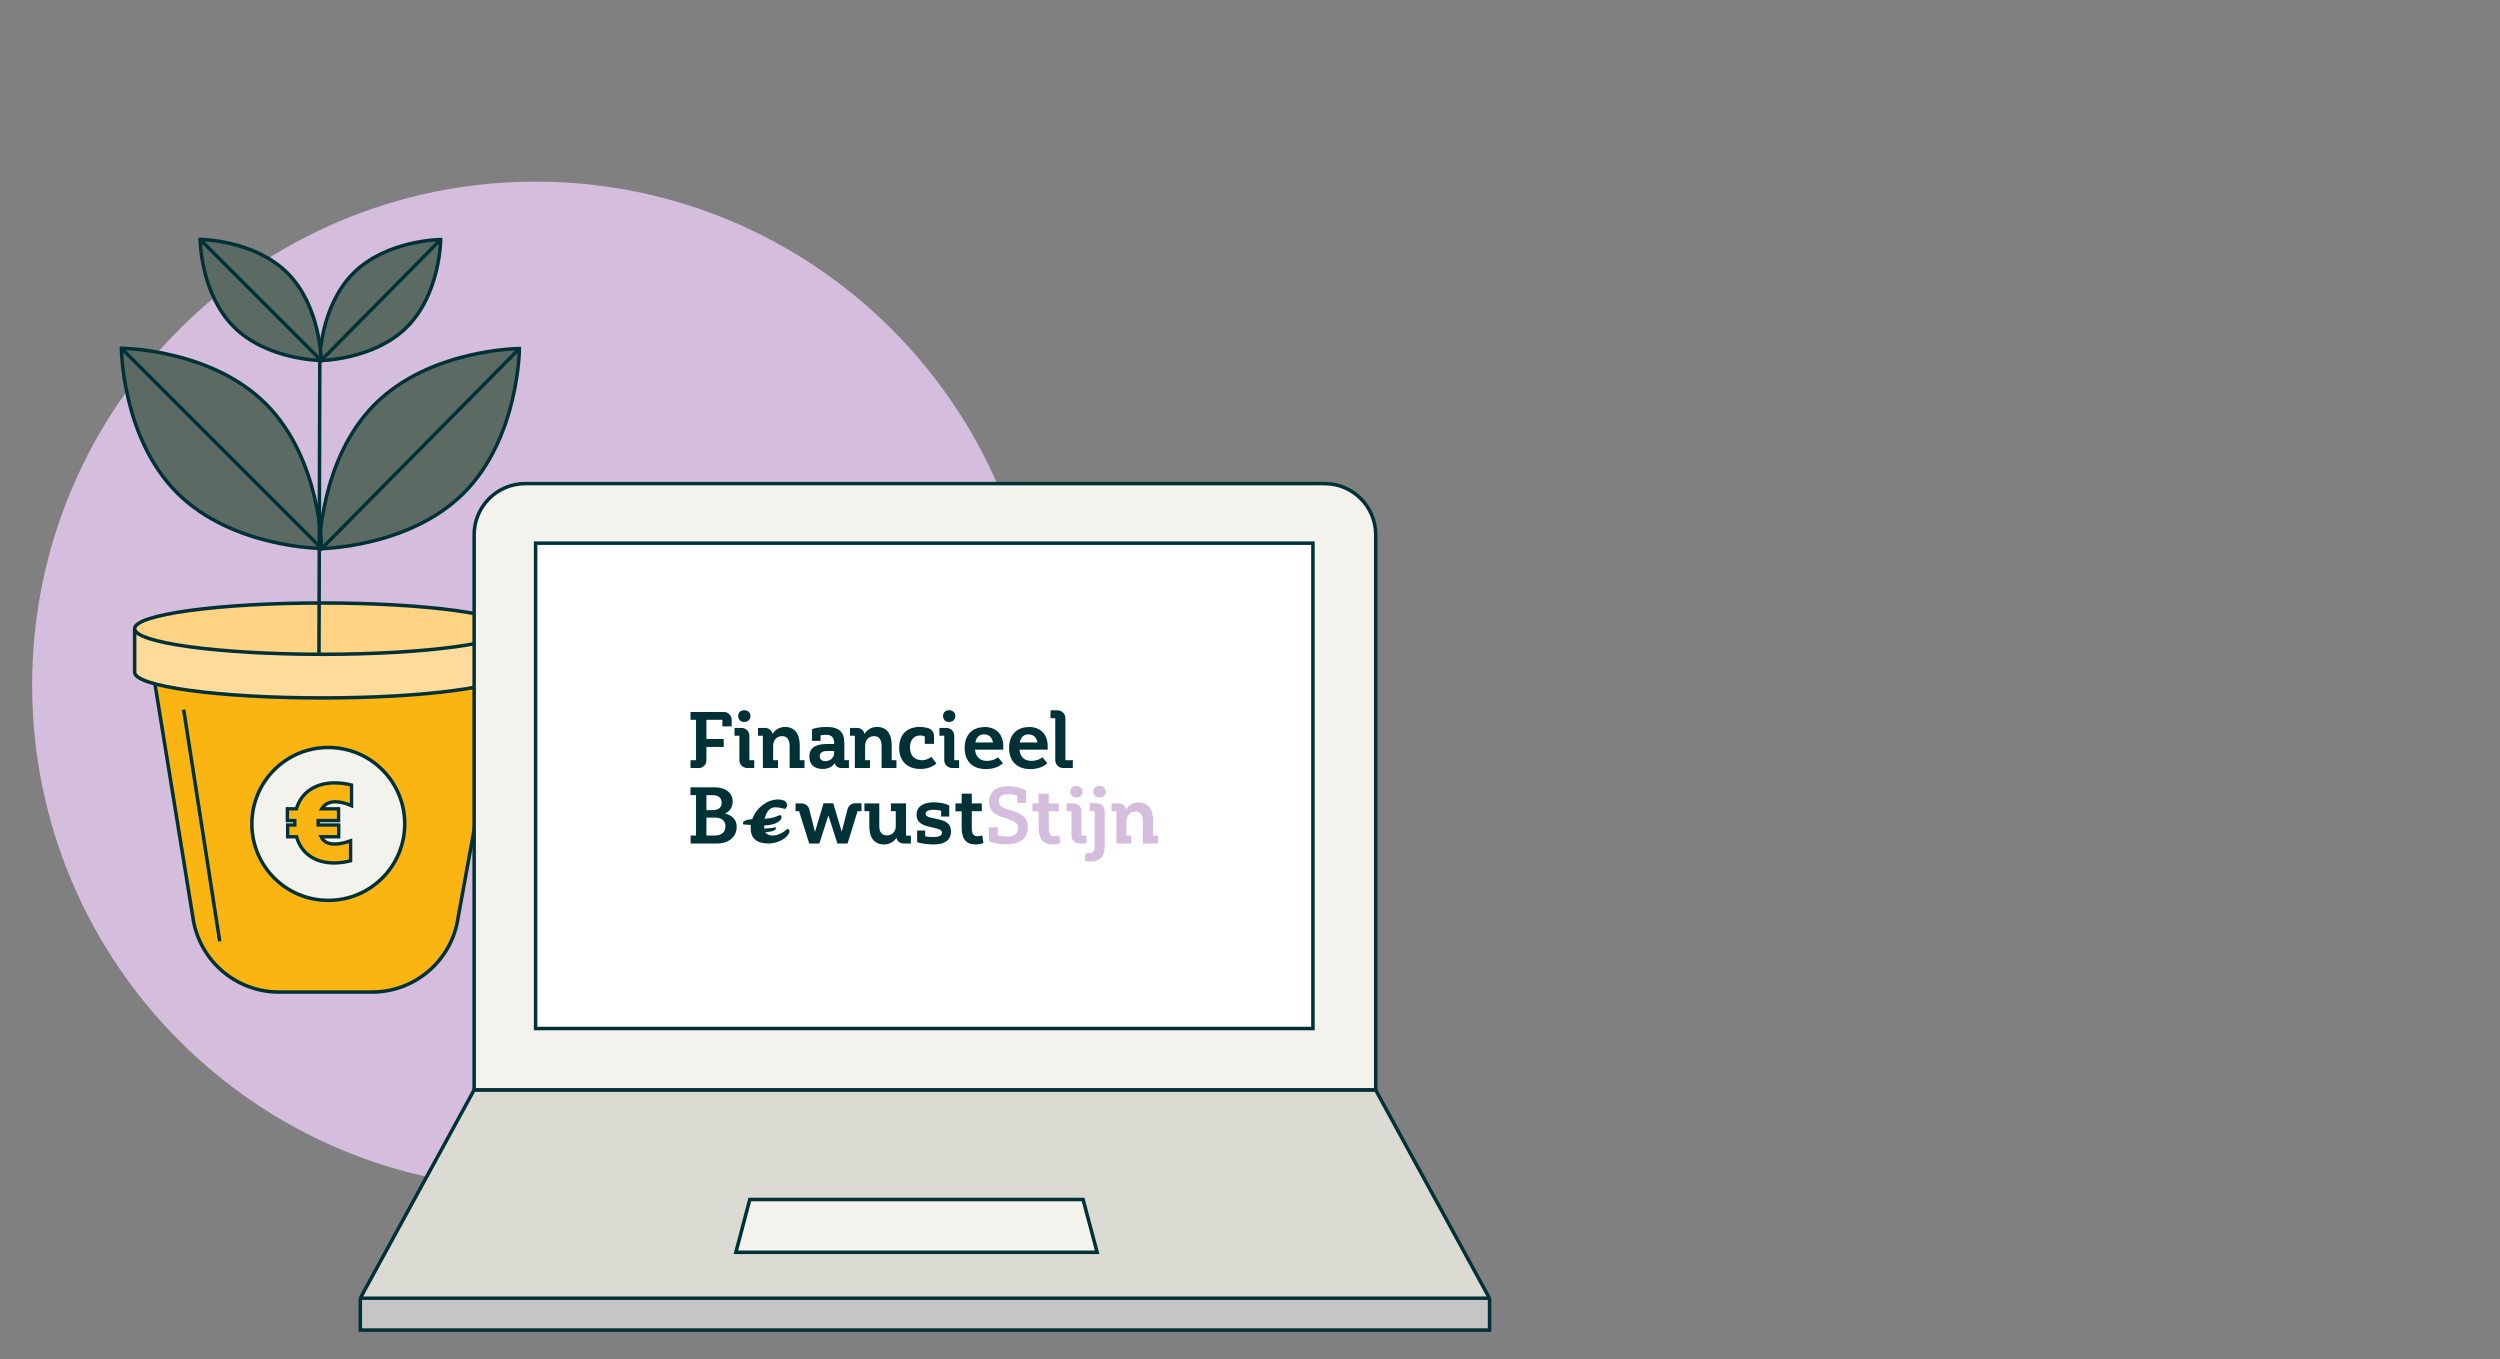 <?xml version="1.0" encoding="UTF-8"?>
<svg id="Laag_1" data-name="Laag 1" xmlns="http://www.w3.org/2000/svg" viewBox="0 0 185.12 100.65">
  <rect x="0" y="0" width="185.12" height="100.65" fill="#808080" stroke="none"/>
  <g>
    <path d="M76.94,50.73c0,20.59-16.69,37.28-37.28,37.28S2.38,71.32,2.38,50.73,19.07,13.45,39.66,13.45s37.28,16.69,37.28,37.28" fill="#d5bddd" stroke-width="0"/>
    <path d="M27.54,73.46h-6.88c-3.24,0-5.97-2.4-6.39-5.61l-3.42-21.04h26.93l-3.86,21.14c-.46,3.16-3.18,5.51-6.37,5.51" fill="#fab512" stroke-width="0"/>
    <path d="M27.54,73.46h-6.88c-3.24,0-5.97-2.4-6.39-5.61l-3.42-21.04h26.93l-3.86,21.14c-.46,3.16-3.18,5.51-6.37,5.51h0Z" fill="none" stroke="#003136" stroke-miterlimit="10" stroke-width=".26"/>
    <path d="M9.97,46.55v3.23c0,1.05,6.23,1.9,13.9,1.9s13.91-.85,13.91-1.9v-3.23" fill="#fedb9a" stroke-width="0"/>
    <path d="M9.97,46.55v3.23c0,1.05,6.23,1.9,13.9,1.9s13.91-.85,13.91-1.9v-3.23" fill="none" stroke="#003136" stroke-miterlimit="10" stroke-width=".26"/>
    <path d="M37.78,46.55c0-1.05-6.23-1.9-13.9-1.9s-13.91.85-13.91,1.9,6.23,1.9,13.91,1.9,13.9-.85,13.9-1.9" fill="#fed384" stroke-width="0"/>
    <path d="M37.78,46.55c0-1.05-6.23-1.9-13.9-1.9s-13.91.85-13.91,1.9,6.23,1.9,13.91,1.9,13.9-.85,13.9-1.9Z" fill="none" stroke="#003136" stroke-miterlimit="10" stroke-width=".26"/>
    <path d="M34.34,36.51c-4.09,4.09-10.7,4.12-10.7,4.12,0,0,.03-6.61,4.12-10.7s10.7-4.12,10.7-4.12c0,0-.03,6.61-4.12,10.7" fill="#5b6b64" stroke-width="0"/>
    <path d="M34.34,36.51c-4.09,4.09-10.7,4.12-10.7,4.12,0,0,.03-6.61,4.12-10.7s10.7-4.12,10.7-4.12c0,0-.03,6.61-4.12,10.7Z" fill="none" stroke="#003136" stroke-miterlimit="10" stroke-width=".26"/>
    <path d="M13.11,36.49c4.09,4.09,10.7,4.12,10.7,4.12,0,0-.03-6.61-4.12-10.7s-10.7-4.12-10.7-4.12c0,0,.03,6.61,4.12,10.7" fill="#5b6b64" stroke-width="0"/>
    <path d="M13.11,36.49c4.09,4.09,10.7,4.12,10.7,4.12,0,0-.03-6.61-4.12-10.7s-10.7-4.12-10.7-4.12c0,0,.03,6.61,4.12,10.7Z" fill="none" stroke="#003136" stroke-miterlimit="10" stroke-width=".26"/>
  </g>
  <line x1="23.68" y1="26.7" x2="23.62" y2="48.45" fill="none" stroke="#003136" stroke-miterlimit="10" stroke-width=".26"/>
  <polyline points="38.46 25.81 23.82 40.62 8.99 25.79" fill="none" stroke="#003136" stroke-miterlimit="10" stroke-width=".26"/>
  <g>
    <path d="M30.14,24.21c-2.47,2.47-6.47,2.49-6.47,2.49,0,0,.02-3.99,2.49-6.47,2.47-2.47,6.47-2.49,6.47-2.49,0,0-.02,3.99-2.49,6.47" fill="#5b6b64" stroke-width="0"/>
    <path d="M30.14,24.21c-2.47,2.47-6.47,2.49-6.47,2.49,0,0,.02-3.99,2.49-6.47,2.47-2.47,6.47-2.49,6.47-2.49,0,0-.02,3.99-2.49,6.47Z" fill="none" stroke="#003136" stroke-miterlimit="10" stroke-width=".26"/>
    <path d="M17.31,24.2c2.47,2.47,6.47,2.49,6.47,2.49,0,0-.02-3.99-2.49-6.47-2.48-2.47-6.47-2.49-6.47-2.49,0,0,.02,3.99,2.49,6.47" fill="#5b6b64" stroke-width="0"/>
    <path d="M17.31,24.2c2.47,2.47,6.47,2.49,6.47,2.49,0,0-.02-3.99-2.49-6.47-2.48-2.47-6.47-2.49-6.47-2.49,0,0,.02,3.99,2.49,6.47Z" fill="none" stroke="#003136" stroke-miterlimit="10" stroke-width=".26"/>
  </g>
  <polyline points="32.63 17.74 23.78 26.69 14.82 17.73" fill="none" stroke="#003136" stroke-miterlimit="10" stroke-width=".26"/>
  <g>
    <path d="M101.88,80.71H35.11v-41.11c0-2.1,1.7-3.79,3.79-3.79h59.18c2.1,0,3.79,1.7,3.79,3.79v41.11h0Z" fill="#f3f2ed" stroke-width="0"/>
    <path d="M101.88,80.71H35.11v-41.11c0-2.1,1.7-3.79,3.79-3.79h59.18c2.1,0,3.79,1.7,3.79,3.79v41.11h0Z" fill="none" stroke="#003136" stroke-miterlimit="10" stroke-width=".26"/>
  </g>
  <rect x="26.68" y="96.13" width="83.62" height="2.37" fill="#c5c5c5" stroke-width="0"/>
  <polyline points="110.3 96.13 110.3 98.49 26.68 98.49 26.68 96.13" fill="none" stroke="#003136" stroke-miterlimit="10" stroke-width=".26"/>
  <rect x="39.66" y="40.22" width="57.56" height="35.94" fill="#fff" stroke-width="0"/>
  <rect x="39.66" y="40.22" width="57.56" height="35.94" fill="none" stroke="#003136" stroke-miterlimit="10" stroke-width=".26"/>
  <g>
    <path d="M110.23,96.13H26.75s-.05-.04-.04-.06l8.39-15.35h66.77l8.39,15.35s0,.06-.04.06" fill="#dbdad3" stroke-width="0"/>
    <path d="M110.23,96.13H26.75s-.05-.04-.04-.06l8.39-15.35h66.77l8.39,15.35s0,.06-.04.06h.01Z" fill="none" stroke="#003136" stroke-miterlimit="10" stroke-width=".26"/>
    <path d="M82.67,62.46v-2.39h-.36v-.58h.52c.27,0,.5.18.56.45.17-.31.51-.52.91-.52.72,0,1.09.51,1.09,1.36v1.1h.35v.58h-1.11v-1.64c0-.49-.21-.72-.55-.72s-.67.21-.67.75v1.03h.36v.58s-1.1,0-1.1,0Z" fill="#d5bddd" stroke-width="0"/>
    <path d="M51.73,56.87h-.6v-.58h.41v-2.99h-.41v-.58h2.47c.32,0,.58.26.58.58v.49h-.69v-.49h-1.18v1.42h1.28v.59h-1.28v.99c0,.32-.26.58-.58.58" fill="#003136" stroke-width="0"/>
    <path d="M55.11,52.59c.29,0,.46.2.46.43,0,.25-.17.44-.46.44s-.45-.19-.45-.44.17-.43.45-.43M55.33,56.87c-.32,0-.58-.26-.58-.58v-1.81h-.36v-.58h.52c.32,0,.58.26.58.58v1.81h.36v.58h-.52Z" fill="#003136" stroke-width="0"/>
    <path d="M70.28,52.59c.29,0,.46.2.46.43,0,.25-.17.44-.46.44s-.45-.19-.45-.44.17-.43.45-.43M70.5,56.87c-.32,0-.58-.26-.58-.58v-1.81h-.36v-.58h.52c.32,0,.58.26.58.58v1.81h.36v.58h-.52Z" fill="#003136" stroke-width="0"/>
    <path d="M79.7,58.19c.29,0,.46.2.46.43,0,.25-.17.44-.46.44s-.45-.19-.45-.44.17-.43.45-.43M79.92,62.46c-.32,0-.58-.26-.58-.58v-1.81h-.36v-.58h.52c.32,0,.58.26.58.58v1.81h.36v.58h-.52Z" fill="#d5bddd" stroke-width="0"/>
    <path d="M56.49,56.87v-2.39h-.36v-.58h.52c.27,0,.5.18.56.45.17-.31.51-.52.92-.52.72,0,1.09.51,1.09,1.36v1.1h.35v.58h-1.1v-1.64c0-.49-.21-.72-.55-.72s-.67.21-.67.75v1.03h.36v.58h-1.12Z" fill="#003136" stroke-width="0"/>
    <path d="M63.3,56.87v-2.39h-.36v-.58h.52c.27,0,.5.18.56.45.17-.31.51-.52.92-.52.72,0,1.09.51,1.09,1.36v1.1h.35v.58h-1.1v-1.64c0-.49-.21-.72-.55-.72s-.67.21-.67.75v1.03h.36v.58h-1.12Z" fill="#003136" stroke-width="0"/>
    <path d="M61.77,55.76v-.15h-.51c-.39,0-.56.14-.56.39,0,.21.14.36.42.36.34,0,.63-.23.65-.6M62.87,56.87h-.6c-.22,0-.4-.15-.46-.36-.17.25-.45.43-.9.43-.67,0-.98-.38-.98-.93s.35-.92,1.32-.92h.52v-.07c0-.39-.19-.61-.58-.61-.15,0-.3.02-.43.04v.41h-.63v-.86c.23-.1.59-.17,1.08-.17.94,0,1.31.39,1.31,1.19v1.27h.34v.58h0Z" fill="#003136" stroke-width="0"/>
    <path d="M68.23,56.3c.26,0,.56-.1.73-.26l.38.49c-.29.27-.68.41-1.2.41-.91,0-1.56-.54-1.56-1.57s.65-1.54,1.5-1.54c.28,0,.5.04.69.1.23.08.39.3.39.55v.6h-.68v-.55c-.1-.04-.22-.07-.34-.07-.45,0-.76.32-.76.9s.34.93.86.93" fill="#003136" stroke-width="0"/>
    <path d="M72.22,54.98h1.31c-.07-.39-.3-.6-.66-.6s-.57.21-.65.6M72.88,53.83c.9,0,1.41.56,1.41,1.43v.25h-2.09c.04.49.32.83.87.83.39,0,.66-.12.83-.27l.36.44c-.27.27-.71.44-1.26.44-.94,0-1.57-.54-1.57-1.57,0-.93.54-1.54,1.46-1.54" fill="#003136" stroke-width="0"/>
    <path d="M75.51,54.98h1.31c-.07-.39-.3-.6-.66-.6s-.57.21-.65.6M76.17,53.83c.9,0,1.41.56,1.41,1.43v.25h-2.09c.04.49.32.83.87.83.39,0,.66-.12.83-.27l.36.44c-.27.27-.71.44-1.26.44-.94,0-1.57-.54-1.57-1.57,0-.93.54-1.54,1.46-1.54" fill="#003136" stroke-width="0"/>
    <path d="M78.72,56.87c-.32,0-.58-.26-.58-.58v-3.11h-.35v-.58h.52c.32,0,.58.26.58.58v3.11h.55v.58h-.72Z" fill="#003136" stroke-width="0"/>
    <path d="M52.31,60.55v1.32h.61c.56,0,.8-.3.8-.68s-.23-.65-.8-.65h-.61ZM52.31,58.88v1.11h.46c.43,0,.67-.2.67-.55s-.24-.56-.67-.56h-.46ZM51.13,61.87h.41v-2.99h-.41v-.58h1.79c.8,0,1.33.4,1.33,1.03,0,.46-.21.75-.56.91.53.13.86.45.86.99,0,.72-.57,1.23-1.46,1.23h-1.95v-.58h-.01Z" fill="#003136" stroke-width="0"/>
    <path d="M63.79,59.49v.58h-.29l-.74,2.39h-.75l-.67-2.08-.67,2.08h-.75l-.75-2.39h-.26v-.58h.45c.27,0,.51.19.57.45l.03.13.39,1.53.63-2.12h.72l.63,2.11.39-1.53.04-.14c.07-.26.3-.44.56-.44h.47,0Z" fill="#003136" stroke-width="0"/>
    <path d="M65.99,59.49h1.1v2.39h.36v.58h-.55c-.25,0-.47-.17-.52-.42-.18.3-.53.49-.92.49-.68,0-1.09-.46-1.09-1.34v-1.12h-.36v-.58h1.1v1.7c0,.48.24.67.57.67.41,0,.65-.32.65-.68v-1.11h-.36v-.58h.02Z" fill="#003136" stroke-width="0"/>
    <path d="M68.51,61.5v.43c.21.04.43.05.64.05.37,0,.6-.1.6-.31,0-.18-.14-.27-.51-.35l-.46-.11c-.61-.14-.91-.39-.91-.88,0-.67.59-.92,1.28-.92.48,0,.91.11,1.14.23h0v.82h-.6v-.43c-.18-.04-.37-.07-.55-.07-.31,0-.6.07-.6.3,0,.14.1.22.43.3l.48.1c.55.12.97.31.97.9,0,.75-.62.97-1.27.97-.4,0-.91-.05-1.24-.17v-.86h.6Z" fill="#003136" stroke-width="0"/>
    <path d="M70.75,59.49h.46v-.72h.75v.72h.74v.58h-.74v1.3c0,.42.17.55.41.55.14,0,.24-.02.36-.06l.09.56c-.19.07-.35.11-.57.11-.7,0-1.04-.38-1.04-1.27v-1.18h-.46v-.58h0Z" fill="#003136" stroke-width="0"/>
    <path d="M73.88,61.27v.59c.23.06.48.08.68.08.5,0,.83-.17.83-.63,0-.97-2.15-.45-2.15-1.91,0-.89.68-1.18,1.37-1.18.56,0,1.08.14,1.37.31v.92h-.65v-.54c-.21-.06-.43-.1-.69-.1-.42,0-.68.15-.68.53,0,.91,2.15.38,2.15,1.89,0,.94-.72,1.29-1.58,1.29-.51,0-1.05-.1-1.3-.23v-1.03h.65Z" fill="#d5bddd" stroke-width="0"/>
    <path d="M76.45,59.49h.46v-.72h.75v.72h.74v.58h-.74v1.3c0,.42.17.55.41.55.14,0,.24-.02.36-.06l.09.56c-.19.07-.35.11-.57.11-.7,0-1.04-.38-1.04-1.27v-1.18h-.46v-.58h0Z" fill="#d5bddd" stroke-width="0"/>
    <path d="M81.42,58.19c.29,0,.46.2.46.43,0,.25-.17.43-.46.43s-.45-.18-.45-.43.17-.43.45-.43M80.8,63.8c-.21,0-.36-.02-.48-.06l.08-.59c.07.02.15.03.29.03.23,0,.37-.2.37-.49v-2.63h-.36v-.58h.52c.32,0,.58.26.58.58v2.66c0,.72-.4,1.08-1.01,1.08" fill="#d5bddd" stroke-width="0"/>
    <path d="M58.33,61.36c-.28.25-.71.51-1.1.51-.18,0-.33-.04-.43-.12l-.15-.12.19-.02c.46-.05.62-.17.62-.27,0-.04,0-.06-.06-.08-.15.05-.36.07-.73.09h-.08v-.23h.07c.88-.04,1.21-.39,1.21-.6,0-.08-.03-.13-.11-.17-.03,0-.07.03-.1.04-.21.09-.49.2-.93.23h-.11l.03-.1c.18-.67.58-.74.74-.74.33,0,.6.08.73.12.11-.08.17-.17.17-.28,0-.26-.26-.42-.68-.42-.78,0-1.58.59-1.89,1.41l-.02.05h-.05c-.4.03-.64.15-.64.3,0,.03,0,.07.03.09.12,0,.3.02.47.03h.08v.29c0,.7.46,1.09,1.3,1.09.91,0,1.57-.59,1.57-.89,0-.08-.02-.17-.14-.2" fill="#003136" stroke-width="0"/>
  </g>
  <polygon points="80.2 88.82 55.52 88.82 54.49 92.73 81.24 92.73 80.2 88.82" fill="#f3f2ed" stroke-width="0"/>
  <polygon points="80.2 88.82 55.52 88.82 54.49 92.73 81.24 92.73 80.2 88.82" fill="none" stroke="#003136" stroke-miterlimit="10" stroke-width=".26"/>
  <line x1="13.6" y1="52.55" x2="16.27" y2="69.7" fill="none" stroke="#003136" stroke-miterlimit="10" stroke-width=".26"/>
  <g>
    <path d="M29.97,61.01c0,3.12-2.53,5.66-5.66,5.66s-5.66-2.53-5.66-5.66,2.53-5.66,5.66-5.66,5.66,2.53,5.66,5.66" fill="#f3f2ed" stroke-width="0"/>
    <path d="M29.97,61.01c0,3.12-2.53,5.66-5.66,5.66s-5.66-2.53-5.66-5.66,2.53-5.66,5.66-5.66,5.66,2.53,5.66,5.66Z" fill="none" stroke="#003136" stroke-miterlimit="10" stroke-width=".26"/>
    <path d="M21.81,60.76h-.53v-.87h.67c.38-1.3,1.52-1.92,2.83-1.92.39,0,.82.05,1.25.16v1.53c-.44-.2-.87-.29-1.22-.29-.42,0-.77.17-.99.52h1.25v.87h-1.51v.33h1.52v.87h-1.31c.2.39.56.54.99.54.36,0,.77-.08,1.2-.24v1.48c-.41.11-.84.16-1.22.16-1.31,0-2.41-.62-2.78-1.94h-.66v-.87h.53v-.33h-.02Z" fill="#fab512" stroke-width="0"/>
    <path d="M21.81,60.76h-.53v-.87h.67c.38-1.3,1.52-1.92,2.83-1.92.39,0,.82.05,1.25.16v1.53c-.44-.2-.87-.29-1.22-.29-.42,0-.77.17-.99.52h1.25v.87h-1.51v.33h1.52v.87h-1.31c.2.39.56.54.99.54.36,0,.77-.08,1.2-.24v1.48c-.41.11-.84.16-1.22.16-1.31,0-2.41-.62-2.78-1.94h-.66v-.87h.53v-.33h-.02Z" fill="none" stroke="#003136" stroke-miterlimit="10" stroke-width=".25"/>
  </g>
</svg>